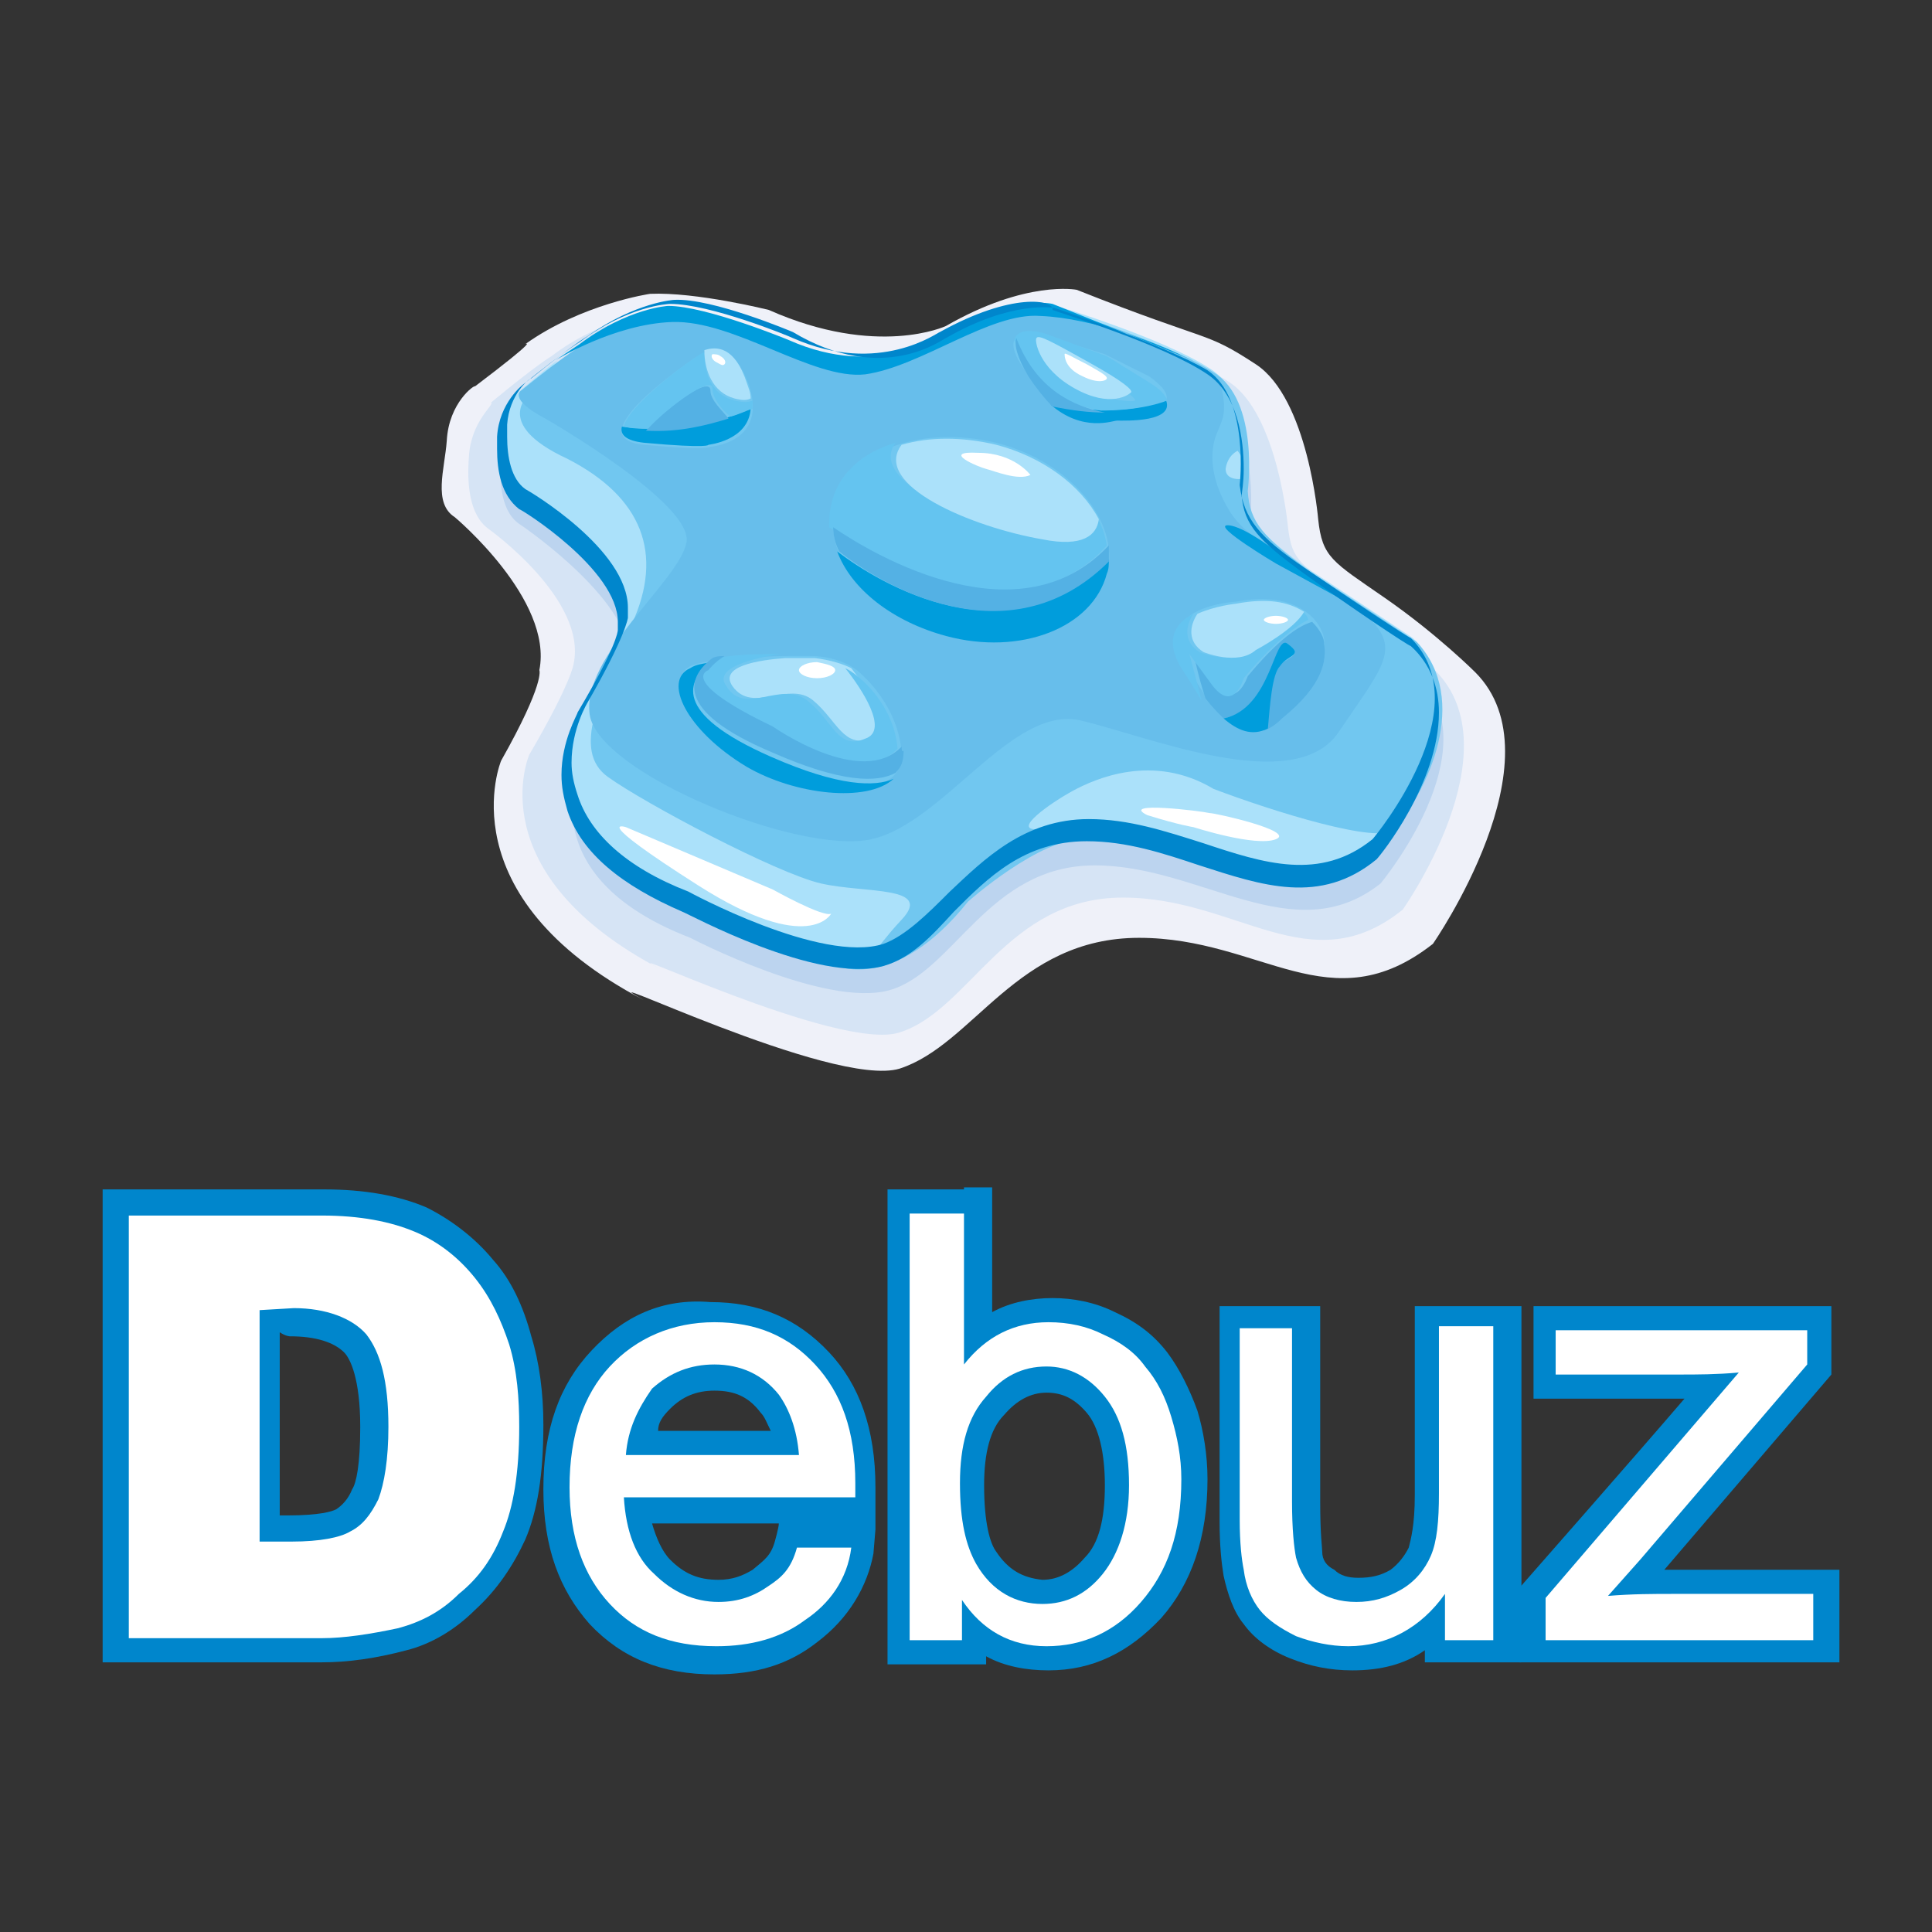 <?xml version="1.0" encoding="UTF-8" standalone="yes"?>
<svg version="1.2" baseProfile="tiny-ps" viewBox="0 0 96 96" xml:space="preserve" xmlns="http://www.w3.org/2000/svg">
  <rect x="0" y="0" width="96" height="96" fill="#333333" stroke="none"/>
  <title>DEBUZ</title>
  <g>
    <g>
      <g>
        <g>
          <path fill="#0086CC" d="M6.4,59.1H5.1v23.5H16c1.3,0,2.7-0.2,4.2-0.6c1.2-0.3,2.4-1,3.4-2c1.1-1,1.9-2.2,2.5-3.5&#xD;&#xA;&#x9;&#x9;&#x9;&#x9;&#x9;c0.6-1.4,0.9-3.2,0.9-5.7c0-1.6-0.2-3.1-0.6-4.4c-0.4-1.5-1-2.8-1.9-3.8c-0.9-1.1-2.1-2-3.3-2.6c-1.4-0.6-3.1-0.9-5.1-0.9&#xD;&#xA;&#x9;&#x9;&#x9;&#x9;&#x9;C16.1,59.1,6.4,59.1,6.4,59.1z M16,61.6c1.8,0,3.1,0.2,4.1,0.7c1,0.4,1.8,1.1,2.5,1.9s1.2,1.8,1.5,3c0.3,1.2,0.5,2.5,0.5,3.7&#xD;&#xA;&#x9;&#x9;&#x9;&#x9;&#x9;c0,2.1-0.2,3.6-0.7,4.8c-0.5,1.1-1.1,2-1.9,2.7c-0.8,0.7-1.6,1.2-2.5,1.4c-1.3,0.4-2.6,0.5-3.5,0.5c0,0-6.6,0-8.5,0&#xD;&#xA;&#x9;&#x9;&#x9;&#x9;&#x9;c0-2.1,0-16.6,0-18.6C9.4,61.6,16,61.6,16,61.6z"/>
          <path fill="#0086CC" d="M12.9,64h-1.3v14h2.9c1.6,0,2.8-0.2,3.4-0.6c0.8-0.4,1.5-1.2,1.9-2.2c0.4-0.9,0.6-2.3,0.6-4.1&#xD;&#xA;&#x9;&#x9;&#x9;&#x9;&#x9;c0-2.6-0.5-4.3-1.4-5.4c-1-1.1-2.5-1.7-4.5-1.7C14.4,64,12.9,64,12.9,64z M14.4,66.4c1.3,0,2.2,0.3,2.7,0.8&#xD;&#xA;&#x9;&#x9;&#x9;&#x9;&#x9;c0.3,0.3,0.8,1.3,0.8,3.7c0,1.9-0.2,2.8-0.4,3.1c-0.2,0.5-0.5,0.8-0.8,1c-0.2,0.1-0.8,0.3-2.4,0.3c0,0-0.2,0-0.4,0&#xD;&#xA;&#x9;&#x9;&#x9;&#x9;&#x9;c0-1.8,0-7.4,0-9.1C14.2,66.4,14.4,66.4,14.4,66.4z"/>
        </g>
        <g>
          <path fill="#0086CC" d="M29.4,67.1C27.8,68.8,27,71,27,74c0,2.9,0.8,5,2.3,6.7c1.6,1.7,3.6,2.5,6.2,2.5c2.1,0,3.7-0.5,5.1-1.6&#xD;&#xA;&#x9;&#x9;&#x9;&#x9;&#x9;c1.6-1.2,2.5-2.8,2.8-4.4l0.1-1.2v-0.2c0-0.1,0-1.9,0-1.9c0-2.9-0.8-5.1-2.3-6.7c-1.6-1.7-3.5-2.5-5.9-2.5&#xD;&#xA;&#x9;&#x9;&#x9;&#x9;&#x9;C32.9,64.5,31,65.4,29.4,67.1z M31.2,78.9c-1.1-1.2-1.7-2.9-1.7-4.9l0,0c0-2.3,0.6-4,1.7-5.2c1.1-1.2,2.5-1.8,4.2-1.8&#xD;&#xA;&#x9;&#x9;&#x9;&#x9;&#x9;c1.7,0,3.1,0.6,4.1,1.7c1,1.1,1.5,2.6,1.6,4.5c-2,0-11.5,0-11.5,0l0.1,1.3c0.1,2,0.7,3.5,1.8,4.6c0.1,0.1,0.1,0.1,0.2,0.2&#xD;&#xA;&#x9;&#x9;&#x9;&#x9;&#x9;C31.5,79.2,31.3,79.1,31.2,78.9z M38.7,75.7c0,0.2-0.2,0.9-0.2,0.9c-0.2,0.7-0.5,0.9-1.1,1.4l0,0c-0.5,0.3-1,0.5-1.7,0.5&#xD;&#xA;&#x9;&#x9;&#x9;&#x9;&#x9;c-1,0-1.7-0.3-2.4-1c-0.4-0.4-0.7-1.1-0.9-1.8C33.7,75.7,35.9,75.7,38.7,75.7z M40.2,78.1C40.3,78.1,40.3,78.1,40.2,78.1&#xD;&#xA;&#x9;&#x9;&#x9;&#x9;&#x9;c-0.1,0.3-0.4,0.7-0.7,1C39.8,78.8,40.1,78.5,40.2,78.1z"/>
          <path fill="#0086CC" d="M31.6,68.3c-1.1,1-1.6,2.4-1.7,4l-0.1,1.3H41l-0.1-1.4c-0.1-1.6-0.6-2.8-1.3-3.6c-1.1-1.3-2.5-2-4.1-2&#xD;&#xA;&#x9;&#x9;&#x9;&#x9;&#x9;C33.9,66.7,32.6,67.2,31.6,68.3z M33.3,70c0.6-0.6,1.3-0.9,2.2-0.9c1,0,1.7,0.3,2.3,1.1c0.2,0.2,0.3,0.5,0.5,0.9&#xD;&#xA;&#x9;&#x9;&#x9;&#x9;&#x9;c-1.6,0-4,0-5.6,0C32.7,70.7,32.9,70.4,33.3,70z"/>
        </g>
        <g>
          <path fill="#0086CC" d="M47.9,59.1h-3.8v23.6H49c0,0,0-0.2,0-0.4c0.9,0.5,2,0.7,3.1,0.7c2.2,0,4-0.9,5.6-2.6&#xD;&#xA;&#x9;&#x9;&#x9;&#x9;&#x9;c1.5-1.7,2.3-4,2.3-6.9c0-1.2-0.2-2.4-0.5-3.4c-0.4-1.1-0.9-2.1-1.5-2.9c-0.7-0.9-1.5-1.5-2.6-2c-1-0.5-2.1-0.7-3.1-0.7&#xD;&#xA;&#x9;&#x9;&#x9;&#x9;&#x9;s-2.1,0.2-3,0.7c0-2.3,0-6.2,0-6.2H47.9z M46.7,61.6c0,1.7,0,9.7,0,9.7l2.2-2.8c0.9-1.1,2-1.6,3.2-1.6c0.8,0,1.5,0.2,2.2,0.5&#xD;&#xA;&#x9;&#x9;&#x9;&#x9;&#x9;c0.7,0.3,1.2,0.7,1.7,1.3c0.5,0.6,0.8,1.3,1.1,2.1c0.3,0.9,0.4,1.8,0.4,2.8c0,2.3-0.6,4-1.7,5.3c-1.1,1.2-2.3,1.8-3.7,1.8&#xD;&#xA;&#x9;&#x9;&#x9;&#x9;&#x9;c-1.4,0-2.5-0.6-3.2-1.7c0,0-2.1-3.1-2.2-3.2C46.6,70.2,46.6,63.2,46.7,61.6C46.6,61.6,46.6,61.6,46.7,61.6z"/>
          <path fill="#0086CC" d="M48,68.6c-1,1.2-1.6,3-1.6,5.1c0,2.1,0.3,3.6,1,4.6c1.1,1.7,2.6,2.6,4.4,2.6c1.5,0,2.9-0.7,3.9-2&#xD;&#xA;&#x9;&#x9;&#x9;&#x9;&#x9;c1-1.2,1.6-3,1.6-5.2c0-2.3-0.5-4-1.5-5.2c-1.1-1.3-2.4-1.9-3.8-1.9C50.4,66.7,49.1,67.3,48,68.6z M49.5,77.1&#xD;&#xA;&#x9;&#x9;&#x9;&#x9;&#x9;c-0.3-0.4-0.6-1.4-0.6-3.3c0-1.6,0.3-2.8,1-3.5c0.6-0.7,1.3-1.1,2.1-1.1s1.4,0.3,2,1c0.6,0.7,0.9,2,0.9,3.6c0,1.7-0.3,2.9-1,3.6&#xD;&#xA;&#x9;&#x9;&#x9;&#x9;&#x9;c-0.6,0.7-1.3,1.1-2.1,1.1C50.8,78.4,50.1,78,49.5,77.1z"/>
        </g>
        <g>
          <path fill="#0086CC" d="M74.1,64.9h-3.8v9.4c0,1.5-0.2,2.2-0.3,2.6c-0.2,0.4-0.5,0.8-0.9,1.1c-0.5,0.3-1,0.4-1.6,0.4&#xD;&#xA;&#x9;&#x9;&#x9;&#x9;&#x9;c-0.5,0-0.9-0.1-1.2-0.4c-0.4-0.2-0.6-0.5-0.6-0.9c0-0.2-0.1-0.8-0.1-2.5v-9.7h-5v10.7c0,1.2,0.1,2.1,0.2,2.7&#xD;&#xA;&#x9;&#x9;&#x9;&#x9;&#x9;c0.2,0.9,0.5,1.8,1,2.4c0.5,0.7,1.3,1.3,2.3,1.7s2,0.6,3.1,0.6c1.4,0,2.6-0.3,3.6-1c0,0.3,0,0.6,0,0.6h4.8V64.9H74.1z&#xD;&#xA;&#x9;&#x9;&#x9;&#x9;&#x9; M63.1,67.4c0,1.8,0,7.3,0,7.3c0,2,0.1,2.7,0.2,3.1c0.2,1,0.7,1.8,1.5,2.4c0.2,0.1,0.3,0.2,0.5,0.3c-0.1,0-0.3-0.1-0.4-0.1&#xD;&#xA;&#x9;&#x9;&#x9;&#x9;&#x9;c-0.6-0.3-1-0.6-1.3-0.9c-0.3-0.4-0.5-0.9-0.6-1.5c-0.1-0.3-0.1-0.9-0.1-2.2c0,0,0-6.4,0-8.3C63,67.4,63,67.4,63.1,67.4z&#xD;&#xA;&#x9;&#x9;&#x9;&#x9;&#x9; M72.9,67.4c0,1.2,0,4.2,0,8.2c0,0-0.2,0.2-0.2,0.3c0-0.5,0.1-0.9,0.1-1.5C72.8,74.4,72.8,69.2,72.9,67.4&#xD;&#xA;&#x9;&#x9;&#x9;&#x9;&#x9;C72.8,67.4,72.8,67.4,72.9,67.4z"/>
        </g>
        <g>
          <path fill="#0086CC" d="M89.8,64.9H76.2v4.6h7.4h0.1c-2.4,2.8-8.2,9.4-8.2,9.4v3.7h15.9V78h-8.3c-0.1,0-0.3,0-0.4,0&#xD;&#xA;&#x9;&#x9;&#x9;&#x9;&#x9;c0.6-0.7,8.3-9.7,8.3-9.7v-3.4L89.8,64.9L89.8,64.9z"/>
        </g>
      </g>
      <g>
        <path fill="#FFFFFF" d="M6.4,60.4H16c1.9,0,3.4,0.3,4.6,0.8c1.2,0.5,2.2,1.3,3,2.3c0.8,1,1.3,2.1,1.7,3.3&#xD;&#xA;&#x9;&#x9;&#x9;&#x9;c0.4,1.3,0.5,2.7,0.5,4.1c0,2.3-0.3,4-0.8,5.2c-0.5,1.3-1.2,2.3-2.2,3.1c-0.9,0.9-1.9,1.4-3,1.7c-1.4,0.3-2.7,0.5-3.8,0.5H6.4&#xD;&#xA;&#x9;&#x9;&#x9;&#x9;V60.4z M12.9,65.1v11.5h1.6c1.4,0,2.4-0.2,2.9-0.5c0.6-0.3,1-0.8,1.4-1.6c0.3-0.8,0.5-2,0.5-3.6c0-2.3-0.4-3.7-1.1-4.6&#xD;&#xA;&#x9;&#x9;&#x9;&#x9;c-0.7-0.8-2-1.3-3.6-1.3L12.9,65.1L12.9,65.1z"/>
        <path fill="#FFFFFF" d="M39.6,76.9h2.7c-0.2,1.6-1.1,2.8-2.3,3.6c-1.2,0.9-2.7,1.3-4.4,1.3c-2.3,0-4-0.7-5.3-2.1&#xD;&#xA;&#x9;&#x9;&#x9;&#x9;c-1.3-1.4-2-3.3-2-5.8c0-2.6,0.7-4.6,2-6c1.3-1.4,3.1-2.2,5.2-2.2c2.1,0,3.7,0.7,5,2.1c1.3,1.4,2,3.3,2,5.9c0,0.2,0,0.4,0,0.7H31&#xD;&#xA;&#x9;&#x9;&#x9;&#x9;c0.1,1.7,0.6,3,1.5,3.8c0.9,0.9,2,1.4,3.2,1.4c1,0,1.8-0.3,2.5-0.8C38.8,78.4,39.3,78,39.6,76.9z M31.1,72.3h8.6&#xD;&#xA;&#x9;&#x9;&#x9;&#x9;c-0.1-1.3-0.5-2.3-1-3c-0.8-1-1.9-1.5-3.2-1.5c-1.2,0-2.2,0.4-3.1,1.2C31.7,70,31.2,71,31.1,72.3z"/>
        <path fill="#FFFFFF" d="M47.7,81.5h-2.5V60.3h2.7v7.5c1.1-1.4,2.5-2.1,4.2-2.1c1,0,1.9,0.2,2.7,0.6c0.9,0.4,1.6,0.9,2.1,1.6&#xD;&#xA;&#x9;&#x9;&#x9;&#x9;c0.6,0.7,1,1.5,1.3,2.5c0.3,1,0.5,2,0.5,3.1c0,2.7-0.7,4.6-2,6.1c-1.3,1.5-2.9,2.2-4.7,2.2c-1.8,0-3.2-0.8-4.2-2.3V81.5z&#xD;&#xA;&#x9;&#x9;&#x9;&#x9; M47.7,73.7c0,1.9,0.3,3.1,0.8,4c0.8,1.4,2,2,3.3,2c1.2,0,2.2-0.5,3-1.5c0.8-1,1.3-2.5,1.3-4.4c0-2-0.4-3.4-1.2-4.4&#xD;&#xA;&#x9;&#x9;&#x9;&#x9;c-0.8-1-1.8-1.5-2.9-1.5c-1.2,0-2.2,0.5-3,1.5C48.1,70.4,47.7,71.8,47.7,73.7z"/>
        <path fill="#FFFFFF" d="M71.8,81.5v-2.3c-1.2,1.7-2.9,2.6-4.8,2.6c-0.9,0-1.8-0.2-2.6-0.5c-0.8-0.4-1.4-0.8-1.8-1.3&#xD;&#xA;&#x9;&#x9;&#x9;&#x9;c-0.4-0.5-0.7-1.2-0.8-2c-0.1-0.5-0.2-1.3-0.2-2.5V66h2.6v8.6c0,1.4,0.1,2.3,0.2,2.8c0.2,0.7,0.5,1.2,1,1.6&#xD;&#xA;&#x9;&#x9;&#x9;&#x9;c0.5,0.4,1.2,0.6,2,0.6c0.8,0,1.5-0.2,2.2-0.6c0.7-0.4,1.2-1,1.5-1.7c0.3-0.7,0.4-1.7,0.4-3.1v-8.3h2.7v15.6H71.8z"/>
        <path fill="#FFFFFF" d="M76.8,81.5v-2.1l9.6-11.2c-1.1,0.1-2.1,0.1-2.9,0.1h-6.2v-2.2h12.5v1.7l-8.3,9.7l-1.6,1.8&#xD;&#xA;&#x9;&#x9;&#x9;&#x9;c1.2-0.1,2.3-0.1,3.2-0.1h7v2.3H76.8z"/>
      </g>
    </g>
    <g>
      <path fill="#EFF1F9" d="M22.2,21.9c-0.1,1.4-0.7,3.1,0.4,3.8c0,0,4.9,4.1,4.2,7.6c0,0,0.3,0.6-1.9,4.5c0,0-2.8,6.7,7.1,11.9&#xD;&#xA;&#x9;&#x9;&#x9;c-3.6-2,9.4,4.4,12.7,3.4c3.7-1.2,5.8-6.5,11.9-6.5s9.5,4.3,14.6,0.3c0,0,6.4-9.2,2.1-13.5c0,0-1.9-1.9-4.5-3.7s-3.1-2-3.3-3.9&#xD;&#xA;&#x9;&#x9;&#x9;c0,0-0.5-6-3.1-7.7c-2.6-1.7-2.1-1-8.9-3.7c0,0-2.5-0.5-6.5,1.8c0,0-3.4,1.6-8.8-0.8c0,0-3.6-0.9-5.9-0.8c0,0-3.4,0.5-6.2,2.5&#xD;&#xA;&#x9;&#x9;&#x9;c0,0,0.8-0.4-2.5,2.1C23.6,19.1,22.3,20,22.2,21.9"/>
      <path fill="#D6E4F5" d="M23.3,22.7c-0.1,1.3,0,2.9,1,3.6c0,0,4.9,3.5,4.2,6.7c0,0-0.1,0.9-2.2,4.5c0,0-2.6,5.9,6.6,10.7&#xD;&#xA;&#x9;&#x9;&#x9;c-3.4-1.8,8.8,4.1,11.8,3.1c3.5-1.1,5.3-6.7,11.1-6.7c5.7,0,9.3,4.3,13.9,0.6c0,0,5.6-7.9,1.6-11.9c0,0-1.8-1.8-4.2-3.5&#xD;&#xA;&#x9;&#x9;&#x9;c-2.5-1.8-2.9-1.9-3.1-3.6c0,0-0.5-5.6-2.9-7.2c-2.4-1.6-8.3-3.4-8.3-3.4s-2.3-0.5-6.1,1.6c0,0-3.2,2.5-8.1,0.3&#xD;&#xA;&#x9;&#x9;&#x9;c0,0-4.4-1.9-6.5-1.8c0,0-2.2,0.1-4.7,2c0,0-0.7,0.4-3,2.3C24.6,20.1,23.4,20.9,23.3,22.7"/>
      <path fill="#BCD4EF" d="M24.9,22.8c-0.1,1.2,0,2.7,1,3.3c0,0,5.9,4,5.3,6.9c0,0-0.1,0.9-2,4.1c0,0-3.7,6.1,5.1,9.5&#xD;&#xA;&#x9;&#x9;&#x9;c0,0,6.7,3.5,9.9,2.6s4.9-6.2,10.2-6.2s9.9,4.3,14.2,0.9c0,0,5.5-6.6,1.9-10.3c0,0-3-2-5.3-3.5c-2.3-1.7-3-2.4-3.1-4&#xD;&#xA;&#x9;&#x9;&#x9;c0,0,0.6-4.5-1.7-5.9c-2.3-1.5-7.6-3.1-7.6-3.1s-2.1-0.5-5.6,1.5c0,0-3,2.3-7.5,0.3c0,0-4.1-1.7-6-1.7c0,0-2,0.1-4.4,1.9&#xD;&#xA;&#x9;&#x9;&#x9;c0,0-0.7,0.4-2.8,2.1c0,0-1.2,0.8-1.2,2.5"/>
      <g>
        <path fill="#ABE1FA" d="M27.7,17.9c-0.4,0.3-0.9,0.7-1.6,1.3c0,0-1.2,0.8-1.2,2.5"/>
        <g>
          <path fill="#ABE1FA" d="M25,21.6c-0.1,1.2,0,2.7,1,3.3c0,0,5.5,3.2,4.9,6.2c0,0-0.1,0.9-2,4.1c0,0-3.7,6.1,5.1,9.5&#xD;&#xA;&#x9;&#x9;&#x9;&#x9;&#x9;c0,0,6.7,3.5,9.9,2.6c3.2-1,4.9-6.2,10.2-6.2s9.9,4.3,14.2,0.9c0,0,5.5-6.6,1.9-10.3c0,0-3-2-5.3-3.5c-2.3-1.7-3-2.4-3.1-4&#xD;&#xA;&#x9;&#x9;&#x9;&#x9;&#x9;c0,0,0.6-4.5-1.7-5.9c-2.3-1.5-7.6-3.1-7.6-3.1s-2.1-0.5-5.6,1.5c0,0-3,2.3-7.5,0.3c0,0-4.1-1.7-6-1.7c0,0-2,0.1-4.4,1.9&#xD;&#xA;&#x9;&#x9;&#x9;&#x9;&#x9;c0,0-0.7,0.4-2.8,2.1C26.2,19.2,25.1,20,25,21.6"/>
          <path fill="#ABE1FA" d="M25.1,21.7c-0.1,1.2,0,2.7,1,3.3c0,0,5.5,3.2,4.9,6.2c0,0-0.1,0.9-2,4.1c0,0-3.7,6.1,5.1,9.5&#xD;&#xA;&#x9;&#x9;&#x9;&#x9;&#x9;c0,0,6.7,3.5,9.9,2.6s4.9-6.2,10.2-6.2s9.9,4.3,14.2,0.9c0,0,5.5-6.6,1.9-10.3c0,0-3-2-5.3-3.5c-2.3-1.7-3-2.4-3.1-4&#xD;&#xA;&#x9;&#x9;&#x9;&#x9;&#x9;c0,0,0.6-4.5-1.7-5.9c-2.3-1.5-7.6-3.1-7.6-3.1s-2.1-0.5-5.6,1.5c0,0-3,2.3-7.5,0.3c0,0-4.1-1.7-6-1.7c0,0-2,0.1-4.4,1.9&#xD;&#xA;&#x9;&#x9;&#x9;&#x9;&#x9;c0,0-0.7,0.4-2.8,2.1C26.3,19.4,25.2,20.2,25.1,21.7"/>
          <path fill="#71C7F0" d="M69.3,41.2c1.6-1.9,3.8-6.4,1.1-9.3c0,0-3-2-5.3-3.5c-2.3-1.7-3-2.4-3.1-4c0,0,0.6-4.5-1.7-5.9&#xD;&#xA;&#x9;&#x9;&#x9;&#x9;&#x9;c-2.3-1.5-7.6-3.1-7.6-3.1s-2.1-0.5-5.6,1.5c0,0-3,2.3-7.5,0.3c0,0-4.1-1.7-6-1.7c0,0-2,0.1-4.4,1.9c0,0-0.7,0.4-2.8,2.1&#xD;&#xA;&#x9;&#x9;&#x9;&#x9;&#x9;c0,0-2.1,1.5,1.8,3.3c3.7,1.9,4.8,4.7,3.2,8.2s-3,6.3-1.2,7.6c1.8,1.3,8.4,4.8,10.6,5.3s5.6,0.1,4,1.8c-1.6,1.7-1.2,2-3.2,2.3&#xD;&#xA;&#x9;&#x9;&#x9;&#x9;&#x9;c0,0,2.9,1.3,6.5-3.2c0,0,3.6-3.2,5.8-3.1c0,0-0.9-0.6-2.3-0.5c-1.4,0.1,0.6-1.3,1.7-1.9c1.1-0.6,4-1.9,7-0.1&#xD;&#xA;&#x9;&#x9;&#x9;&#x9;&#x9;C63.2,40.3,68.6,42,69.3,41.2z"/>
          <path fill="#67BEEB" d="M67.8,30.5c-1.9-1.7-5.6-3.3-6.7-5.1c-1.1-1.8-0.9-3.1-0.7-3.7c0.3-0.8,0.6-1.1,0.3-2.4&#xD;&#xA;&#x9;&#x9;&#x9;&#x9;&#x9;c-0.1-0.4-0.5-0.7-0.9-0.9c-2.3-1.5-7.6-3.1-7.6-3.1s-2.1-0.5-5.6,1.5c0,0-3,2.3-7.5,0.3c0,0-4.1-1.7-6-1.7c0,0-2,0.1-4.4,1.9&#xD;&#xA;&#x9;&#x9;&#x9;&#x9;&#x9;c0,0-0.7,0.4-2.8,2.1c0,0-0.7,0.4,1.2,1.4c0,0,7.5,4.3,7,6.2c-0.4,1.9-5.2,5.6-4.8,8.5c0.4,2.9,10.4,7,14,6.2s7-6.7,10.4-5.9&#xD;&#xA;&#x9;&#x9;&#x9;&#x9;&#x9;s10.6,3.8,12.8,0.6C68.8,33,69.7,32.2,67.8,30.5z M32,22.1c-3.3-0.3,1.8-3.8,2.5-4.3c0.7-0.4,1.8-1.1,2.7,1.3&#xD;&#xA;&#x9;&#x9;&#x9;&#x9;&#x9;c1,2.9-1.9,3.1-1.9,3.1S35.2,22.4,32,22.1z M37.1,38c-2.9-1.8-4.1-4.2-2.8-4.9c1.4-0.6,6.2-0.5,6.2-0.5c1.6,0.1,2.3,0.9,2.3,0.9&#xD;&#xA;&#x9;&#x9;&#x9;&#x9;&#x9;s1.9,1.6,2,4C44.9,39.9,39.9,39.7,37.1,38z M55,28.5c-0.7,2.7-4.2,4-8,3.1c-3.7-1-6.2-3.9-5.5-6.5c0.7-2.7,4.2-4,8-3.1&#xD;&#xA;&#x9;&#x9;&#x9;&#x9;&#x9;C53.1,22.9,55.7,25.9,55,28.5z M55.5,20.4c-0.5,0-2.7,0.7-4.5-1.9c-1.9-2.6,1-1.8,1-1.8l2.9,0.9l2.2,1.1&#xD;&#xA;&#x9;&#x9;&#x9;&#x9;&#x9;C59.6,20.5,56,20.4,55.5,20.4z M63.7,35.5c-2.1,1.7-3.1,0.3-4.8-2.5c-1.7-2.9,2.5-3.1,2.5-3.1c3.1-0.6,4.3,1,4.4,1.9&#xD;&#xA;&#x9;&#x9;&#x9;&#x9;&#x9;C65.9,32.7,65.7,33.8,63.7,35.5z"/>
          <path fill="#64C4F0" d="M55,27.1c-0.1-0.5-0.2-0.9-0.5-1.4c-0.1,0.8-0.7,1.4-2.8,1c-3.6-0.7-8.6-2.8-7.2-4.7&#xD;&#xA;&#x9;&#x9;&#x9;&#x9;&#x9;c-1.7,0.5-2.9,1.6-3.2,3.1c-0.1,0.4-0.1,0.8-0.1,1.1C43.5,27.7,50.7,31.9,55,27.1z"/>
          <path fill="#009DDC" d="M41.6,27.4c0.7,1.9,2.8,3.5,5.4,4.2c3.7,1,7.3-0.4,8-3.1c0.1-0.2,0.1-0.5,0.1-0.7&#xD;&#xA;&#x9;&#x9;&#x9;&#x9;&#x9;C50.1,32.9,43.7,29,41.6,27.4z"/>
          <path fill="#54B1E4" d="M55.1,27.9c0-0.3,0-0.5,0-0.8c-4.4,4.7-11.5,0.6-13.7-0.9c0,0.4,0.1,0.8,0.3,1.2&#xD;&#xA;&#x9;&#x9;&#x9;&#x9;&#x9;C43.7,29,50.1,32.9,55.1,27.9z"/>
          <path fill="#ABE1FA" d="M51.8,26.8c2,0.4,2.7-0.2,2.8-1c-0.9-1.7-2.8-3.1-5.1-3.7c-1.7-0.4-3.3-0.4-4.7,0&#xD;&#xA;&#x9;&#x9;&#x9;&#x9;&#x9;C43.3,24.1,48.3,26.2,51.8,26.8z"/>
          <path fill="#FFFFFF" d="M51.2,23.6c0,0-0.8-1.1-2.6-1.1c-1.9-0.1,0,0.7,0.4,0.8C49.4,23.4,50.6,23.9,51.2,23.6z"/>
          <path fill="#ABE1FA" d="M36.4,34.1c1,1.4,2.8-0.3,4,0.7s1.5,2.4,2.9,1.9c1.2-0.5-0.3-2.6-1-3.5c-0.4-0.2-1-0.4-1.8-0.5&#xD;&#xA;&#x9;&#x9;&#x9;&#x9;&#x9;c0,0-0.6,0-1.5,0C37.7,32.8,35.7,33.1,36.4,34.1z"/>
          <path fill="#64C4F0" d="M35,33.4c0,0-1.6,0.5,3.2,2.8c0,0,4.4,3.1,6.4,1c-0.2-2.3-2-3.6-2-3.6s-0.2-0.2-0.6-0.4&#xD;&#xA;&#x9;&#x9;&#x9;&#x9;&#x9;c0.8,1,2.2,3.1,1,3.5c-1.4,0.6-1.6-0.9-2.9-1.9c-1.3-1-3.1,0.8-4-0.7c-0.7-0.9,1.3-1.4,2.7-1.6c-1,0-2.2,0-3.2,0.2&#xD;&#xA;&#x9;&#x9;&#x9;&#x9;&#x9;C35.4,33,35,33.4,35,33.4z"/>
          <path fill="#009DDC" d="M38.3,37.6c-5-2.2-4.1-3.8-3-4.7c-0.4,0.1-0.7,0.1-1,0.3c-1.4,0.6-0.2,3.1,2.8,4.9&#xD;&#xA;&#x9;&#x9;&#x9;&#x9;&#x9;c2.4,1.4,6,1.8,7.3,0.6C43.5,39.1,41.7,39.1,38.3,37.6z"/>
          <path fill="#54B1E4" d="M44.8,37.1c-2,2.1-6.4-1-6.4-1c-4.8-2.3-3.2-2.8-3.2-2.8s0.3-0.4,0.8-0.7c-0.2,0-0.4,0-0.6,0.1&#xD;&#xA;&#x9;&#x9;&#x9;&#x9;&#x9;c-1.2,0.9-2,2.6,3,4.7c3.4,1.5,5.2,1.5,6.1,1c0.3-0.3,0.4-0.6,0.4-1.1C44.8,37.4,44.8,37.2,44.8,37.1z"/>
          <path fill="#FFFFFF" d="M41.5,33.3c0,0.2-0.4,0.4-0.9,0.4s-0.9-0.2-0.9-0.4c0-0.2,0.4-0.4,0.9-0.4C41.1,33,41.5,33.1,41.5,33.3z&#xD;&#xA;&#x9;&#x9;&#x9;&#x9;&#x9;"/>
          <path fill="none" d="M59.9,34.6c0.1,0.4,0.2,0.7,0.3,1.1c0.2,0,0.4,0,0.5-0.1C60.5,35.4,60.2,35,59.9,34.6z"/>
          <path fill="#54B1E4" d="M62,33.6c0,0-0.6,1.8-1.6,0.3c-1.1-1.5-1.1-1.5-1.1-1.5s0.2,1.1,0.6,2.3c0.3,0.4,0.6,0.7,0.9,1&#xD;&#xA;&#x9;&#x9;&#x9;&#x9;&#x9;c2.6-0.5,2.6-4.2,3.2-3.7c0.8,0.6,0,0.6-0.6,1.2c-0.4,0.4-0.5,2-0.6,3.1c0.3-0.1,0.6-0.3,0.9-0.6c2.1-1.7,2.2-2.9,2.1-3.7&#xD;&#xA;&#x9;&#x9;&#x9;&#x9;&#x9;c0-0.3-0.2-0.7-0.6-1.1C64.5,31.1,63.5,31.8,62,33.6z"/>
          <path fill="#64C4F0" d="M64.7,30.4c-0.5,0.9-2.5,1.9-2.5,1.9c-0.9,0.8-2.6,0.1-2.6,0.1c-0.8-0.5-0.7-1.3-0.3-1.9&#xD;&#xA;&#x9;&#x9;&#x9;&#x9;&#x9;c-0.8,0.4-1.5,1.2-0.6,2.7c0.4,0.6,0.7,1.1,1,1.6c-0.3-1.2-0.6-2.3-0.6-2.3s0,0,1.1,1.5c1.1,1.5,1.6-0.3,1.6-0.3&#xD;&#xA;&#x9;&#x9;&#x9;&#x9;&#x9;c1.5-1.8,2.6-2.6,3.2-2.9C65,30.7,64.9,30.5,64.7,30.4z"/>
          <path fill="#ABE1FA" d="M59.8,32.4c0,0,1.7,0.7,2.6-0.1c0,0,1.9-1,2.4-1.9C64,29.9,63,29.7,61.4,30c0,0-1,0.1-1.9,0.5&#xD;&#xA;&#x9;&#x9;&#x9;&#x9;&#x9;C59.1,31.1,59,31.9,59.8,32.4z"/>
          <path fill="#009DDC" d="M64,32c-0.7-0.6-0.8,3.2-3.2,3.7c0.7,0.6,1.4,0.9,2.2,0.5c0.1-1.1,0.2-2.7,0.6-3.1&#xD;&#xA;&#x9;&#x9;&#x9;&#x9;&#x9;C64,32.5,64.8,32.6,64,32z"/>
          <path fill="#FFFFFF" d="M62.8,30.8c0,0.1,0.3,0.2,0.6,0.2c0.3,0,0.6-0.1,0.6-0.2c0-0.1-0.3-0.2-0.6-0.2&#xD;&#xA;&#x9;&#x9;&#x9;&#x9;&#x9;C63.1,30.6,62.8,30.7,62.8,30.8z"/>
          <path fill="#009DDC" d="M37.3,20.3c-1.1,0.5-3.4,1.3-6.4,0.9c-0.1,0.4,0.2,0.7,1.1,0.8c3.3,0.3,3.2,0.1,3.2,0.1&#xD;&#xA;&#x9;&#x9;&#x9;&#x9;&#x9;S37.2,21.9,37.3,20.3z"/>
          <path fill="#54B1E4" d="M35.3,19.4c0-0.8-2.4,1-3.2,2c1.7,0.1,3.1-0.3,4.1-0.6C35.9,20.4,35.3,19.9,35.3,19.4z"/>
          <path fill="#64C4F0" d="M36.5,19.9c-1.2-0.3-1.5-1.4-1.5-2.4c-0.2,0.1-0.4,0.2-0.5,0.3c-0.5,0.3-3.3,2.4-3.5,3.4&#xD;&#xA;&#x9;&#x9;&#x9;&#x9;&#x9;c0.4,0.1,0.8,0.1,1.2,0.1c0.9-1,3.2-2.7,3.2-2c0,0.5,0.5,1.1,0.9,1.4c0.4-0.1,0.8-0.3,1.1-0.4c0-0.1,0-0.3,0-0.4&#xD;&#xA;&#x9;&#x9;&#x9;&#x9;&#x9;C37.2,20,36.9,20,36.5,19.9z"/>
          <path fill="#ABE1FA" d="M35,17.4c0,1,0.4,2.1,1.5,2.4c0.4,0.1,0.6,0.1,0.8,0c0-0.3-0.1-0.5-0.2-0.8C36.5,17.2,35.6,17.2,35,17.4&#xD;&#xA;&#x9;&#x9;&#x9;&#x9;&#x9;z"/>
          <path fill="#FFFFFF" d="M35.8,17.7c0.2,0.1,0.3,0.3,0.2,0.4c-0.1,0.1-0.2,0-0.4-0.1c-0.2-0.1-0.3-0.3-0.2-0.4&#xD;&#xA;&#x9;&#x9;&#x9;&#x9;&#x9;C35.5,17.6,35.7,17.6,35.8,17.7z"/>
          <path fill="#009DDC" d="M52.2,20.1c1.6,1.4,3.1,0.8,3.3,0.8c0.4,0,3,0.1,2.4-1.1C57.3,20.2,55.3,20.7,52.2,20.1z"/>
          <path fill="none" d="M56.5,19.9c0.1-0.1-1.1-0.9-2.5-1.8c-1.5-0.9-2.7-1.5-2.8-1.4c-0.1,0.1,0.7,1.1,2.2,1.9&#xD;&#xA;&#x9;&#x9;&#x9;&#x9;&#x9;C54.8,19.6,56.4,20,56.5,19.9z"/>
          <path fill="#64C4F0" d="M58,19.9c-0.1-0.3-0.4-0.6-0.9-0.9L55,17.7l-3-1.1c0,0-1.4-0.5-1.6,0.3c1.1,2.6,3,3.3,4.3,3.5&#xD;&#xA;&#x9;&#x9;&#x9;&#x9;&#x9;C56.4,20.4,57.5,20.1,58,19.9z M51.7,17c0.1-0.1,0.8,0.2,2.2,1.1c1.5,0.9,2.6,1.7,2.5,1.8c-0.1,0.1-1.6,0-3.1-0.8&#xD;&#xA;&#x9;&#x9;&#x9;&#x9;&#x9;C51.9,18.2,51.6,17.1,51.7,17z"/>
          <path fill="#54B1E4" d="M50.5,16.8c-0.1,0.3,0,0.9,0.6,1.9c0.4,0.6,0.8,1.1,1.2,1.5c1,0.2,1.8,0.3,2.6,0.3&#xD;&#xA;&#x9;&#x9;&#x9;&#x9;&#x9;C53.4,20.2,51.5,19.4,50.5,16.8z"/>
          <path fill="#ABE1FA" d="M56.2,19.5c0.1-0.1-0.3-0.5-2.1-1.5s-2.5-1.4-2.6-1.2c-0.1,0.1,0.1,1.5,1.9,2.5&#xD;&#xA;&#x9;&#x9;&#x9;&#x9;&#x9;C55.2,20.3,56.1,19.6,56.2,19.5z"/>
          <path fill="#FFFFFF" d="M55,18.8c0-0.1-0.1-0.2-1-0.7c-0.8-0.4-1.1-0.6-1.1-0.5c0,0.1,0,0.7,0.9,1.1C54.6,19.1,55,18.9,55,18.8z&#xD;&#xA;&#x9;&#x9;&#x9;&#x9;&#x9;"/>
          <path fill="#FFFFFF" d="M59.3,41.1c0,0,3.1,1,4.1,0.6s-3-1.3-3.3-1.3c-0.4-0.1-4.5-0.6-3.1,0.1C58.6,41,59.3,41.1,59.3,41.1z"/>
          <path fill="#FFFFFF" d="M41.3,45.4c0,0-1.1,2.1-6.6-1.4c-5.5-3.5-3.6-2.9-3.6-2.9l7.3,3.1C38.4,44.2,40.9,45.6,41.3,45.4z"/>
          <path fill="#ABE1FA" d="M61.5,22.4l0.2,0.3v1.1c0,0-0.8,0.1-0.8-0.5C61,22.6,61.5,22.4,61.5,22.4z"/>
          <path fill="#009DDC" d="M58.8,17.7c2.7,1.1-6.5-2.6-6.5-2.6s-2.1-0.5-5.6,1.5c0,0-3,2.3-7.5,0.3c0,0-4.1-1.7-6-1.7&#xD;&#xA;&#x9;&#x9;&#x9;&#x9;&#x9;c0,0-2,0.1-4.4,1.9c0,0-0.3,0.2-1.2,0.8c0,0,2.9-1.8,5.8-1.9c3.1-0.1,7,2.9,9.6,2.6c2.8-0.4,6.2-3.1,8.7-2.9&#xD;&#xA;&#x9;&#x9;&#x9;&#x9;&#x9;C54.3,15.8,57.6,17.1,58.8,17.7z"/>
          <path fill="#009DDC" d="M65.4,28.8l-1.7-1.2c0,0-1.9-1.5-2.7-1.5c-0.8,0,2.4,1.9,2.4,1.9l3.3,1.8L65.4,28.8z"/>
          <path fill="#0086CC" d="M46.7,16.5c-0.1,0-3,2.2-7.3,0.3c-0.2-0.1-4.1-1.7-6.1-1.7c-0.1,0-2.1,0.1-4.5,1.9c0,0-0.7,0.4-2.8,2.1&#xD;&#xA;&#x9;&#x9;&#x9;&#x9;&#x9;c0,0-1.2,0.9-1.3,2.6l0,0c0,0.2,0,0.4,0,0.6c0,1.1,0.2,2.3,1.1,3c0.1,0,4.9,3,4.9,5.6c0,0.1,0,0.3,0,0.4c0,0.1-0.1,0.9-2,4.1&#xD;&#xA;&#x9;&#x9;&#x9;&#x9;&#x9;c0,0.1-0.8,1.4-0.8,3.1c0,0.6,0.1,1.1,0.3,1.8c0.7,2.1,2.7,3.7,5.7,5c0.3,0.1,6.7,3.6,10,2.7c1.4-0.4,2.4-1.5,3.5-2.7&#xD;&#xA;&#x9;&#x9;&#x9;&#x9;&#x9;c1.7-1.7,3.5-3.5,6.6-3.5c2,0,3.8,0.6,5.6,1.2c3.1,1,6,2,8.8-0.3c0.2-0.2,3.1-3.8,3.1-7.3c0-1.2-0.4-2.4-1.4-3.3&#xD;&#xA;&#x9;&#x9;&#x9;&#x9;&#x9;c-0.1,0-3.1-2-5.3-3.6c-2.2-1.6-3-2.4-3.1-3.9c0-0.1,0.1-0.6,0.1-1.3c0-1.5-0.3-3.7-1.8-4.7c-2.2-1.5-7.5-3.1-7.7-3.2&#xD;&#xA;&#x9;&#x9;&#x9;&#x9;&#x9;C52.4,14.9,50.3,14.5,46.7,16.5z M47,16.8c3.3-1.9,5.4-1.5,5.4-1.5s5.4,1.8,7.6,3.1c2.1,1.4,1.6,5.7,1.6,5.7l0,0&#xD;&#xA;&#x9;&#x9;&#x9;&#x9;&#x9;c0.2,1.7,1,2.6,3.2,4.1s5.2,3.5,5.3,3.5c3.5,3.5-1.8,9.9-1.9,10c-2.6,2.1-5.4,1.2-8.4,0.2c-1.9-0.6-3.7-1.2-5.7-1.2&#xD;&#xA;&#x9;&#x9;&#x9;&#x9;&#x9;c-3.2,0-5.2,2-6.9,3.6c-1.1,1.1-2.2,2.2-3.3,2.6c-3.1,1-9.7-2.6-9.7-2.6c-3.1-1.2-4.9-2.9-5.5-4.8c-0.2-0.6-0.3-1.1-0.3-1.6&#xD;&#xA;&#x9;&#x9;&#x9;&#x9;&#x9;c0-1.7,0.8-3,0.8-3c1.9-3.3,2-4.2,2-4.2c0-0.2,0-0.3,0-0.5c0-2.9-4.9-5.8-5.1-5.9c-0.7-0.5-0.9-1.6-0.9-2.6c0-0.2,0-0.4,0-0.6&#xD;&#xA;&#x9;&#x9;&#x9;&#x9;&#x9;l0,0c0.1-1.5,1.1-2.3,1.2-2.3c2.1-1.7,2.8-2.1,2.8-2.1c2.4-1.7,4.3-1.8,4.3-1.8c1.9-0.1,5.9,1.6,5.9,1.6&#xD;&#xA;&#x9;&#x9;&#x9;&#x9;&#x9;C43.9,19.2,46.9,16.8,47,16.8z"/>
        </g>
      </g>
    </g>
  </g>
</svg>